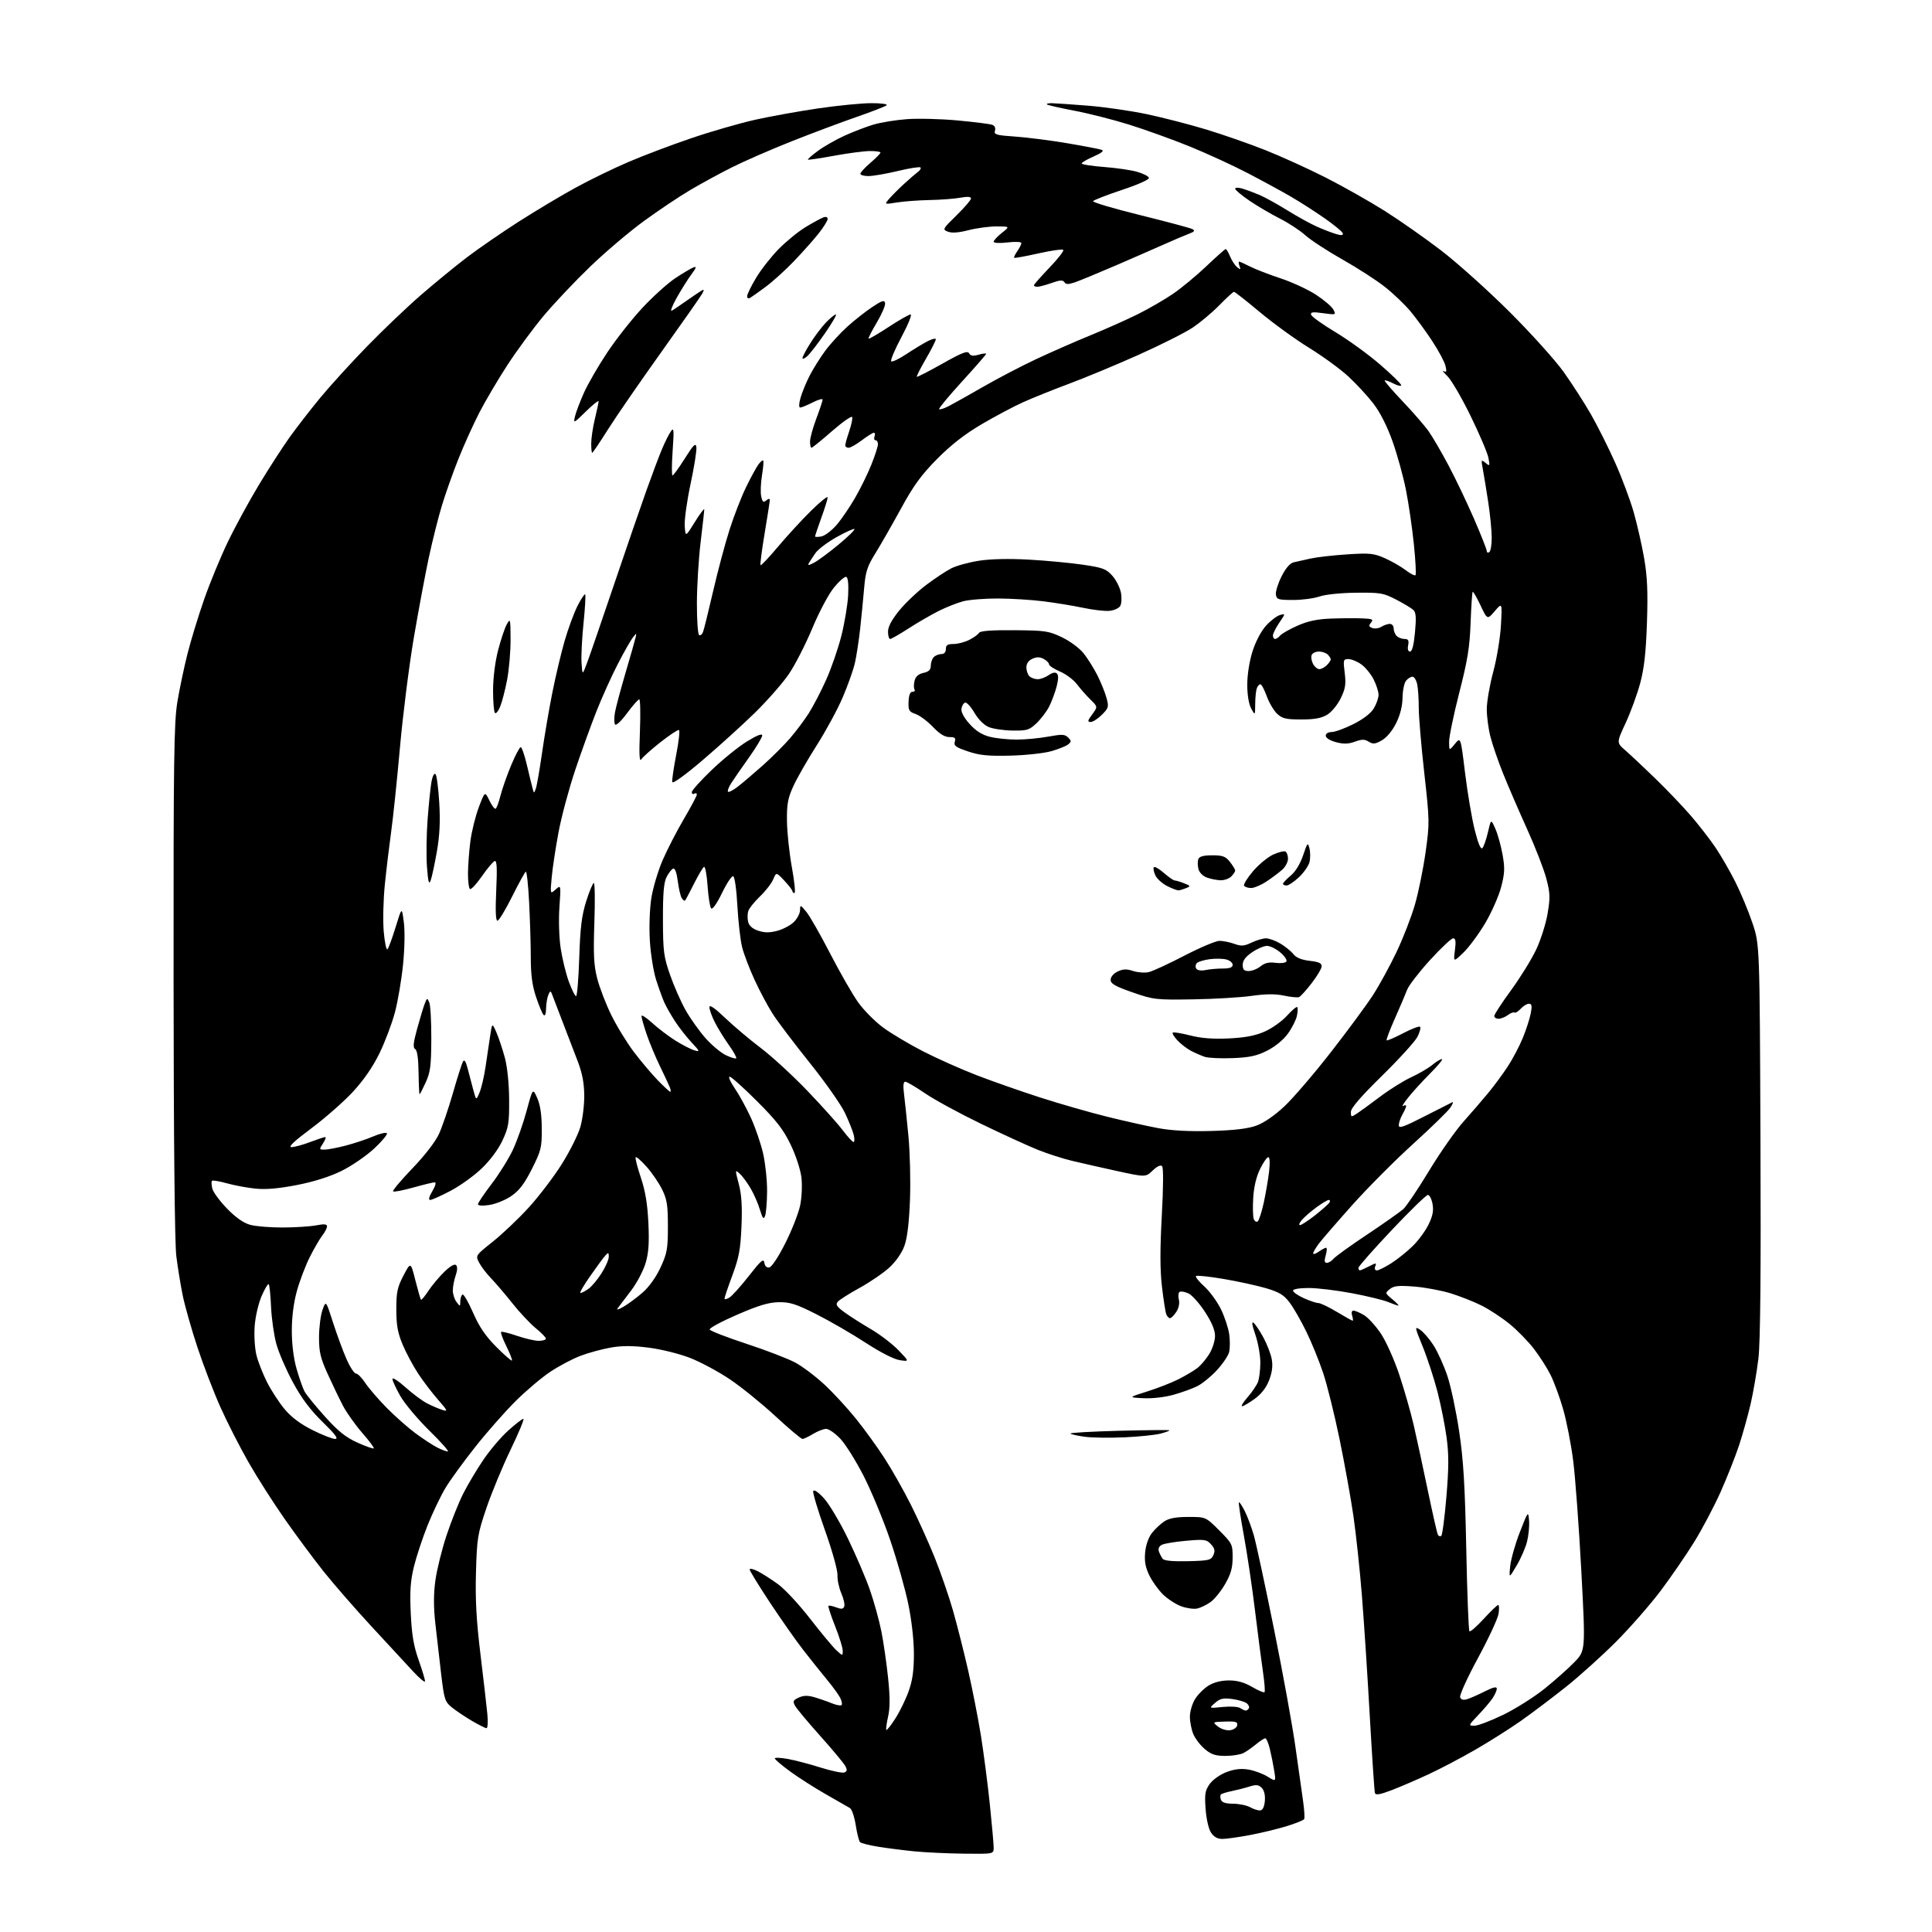 <?xml version="1.0" encoding="UTF-8" standalone="no"?>
<svg 
  version="1.1" 
  xmlns="http://www.w3.org/2000/svg" 
  xmlns:xlink="http://www.w3.org/1999/xlink" 
  xmlns:svg="http://www.w3.org/2000/svg"
  xmlns:rdf="http://www.w3.org/1999/02/22-rdf-syntax-ns#"
  xmlns:cc="http://creativecommons.org/ns#"
  xmlns:dc="http://purl.org/dc/elements/1.1/"
  viewBox="0 0 768 768"
  width="768"
  height="768"
>
<style>svg {background-color: white; }</style>"
<path stroke="none" fill="black" fill-rule="evenodd" d="M383.25,736.86C376.79,736.79 367.90,736.37 363.50,735.94C359.10,735.50 352.61,734.68 349.08,734.10C345.55,733.53 342.31,732.71 341.88,732.28C341.45,731.85 340.68,728.81 340.17,725.52C339.65,722.24 338.62,719.19 337.87,718.74C337.11,718.30 332.78,715.82 328.24,713.22C323.69,710.62 317.28,706.52 313.99,704.11C310.69,701.69 308.00,699.39 308.00,698.99C308.00,698.60 310.35,698.70 313.22,699.22C316.08,699.74 321.98,701.29 326.31,702.66C330.64,704.02 334.84,704.89 335.63,704.59C336.77,704.15 336.85,703.58 335.99,701.98C335.39,700.86 330.89,695.46 326.00,690.00C321.11,684.54 316.62,679.15 316.02,678.03C315.08,676.29 315.30,675.82 317.53,674.81C319.45,673.93 321.09,673.90 323.81,674.70C325.84,675.29 328.95,676.37 330.71,677.10C332.48,677.82 334.20,678.13 334.54,677.79C334.88,677.45 334.61,676.12 333.94,674.84C333.28,673.55 330.86,670.25 328.58,667.50C326.30,664.75 322.08,659.47 319.21,655.76C316.33,652.06 310.39,643.58 305.99,636.93C301.60,630.27 298.00,624.41 298.00,623.89C298.00,623.37 299.46,623.69 301.25,624.60C303.04,625.51 306.68,627.84 309.33,629.78C311.99,631.71 317.68,637.84 321.98,643.40C326.28,648.95 330.97,654.59 332.40,655.92C334.97,658.32 335.00,658.33 335.00,656.20C335.00,655.02 333.63,650.61 331.96,646.40C330.29,642.19 329.10,638.57 329.32,638.35C329.54,638.12 330.93,638.40 332.40,638.96C334.45,639.74 335.19,639.66 335.60,638.61C335.89,637.85 335.36,635.49 334.44,633.37C333.51,631.24 332.82,627.98 332.91,626.13C333.01,624.24 330.83,616.46 327.96,608.38C325.14,600.47 323.03,593.43 323.27,592.75C323.54,591.98 325.16,593.05 327.45,595.50C329.50,597.70 333.81,604.90 337.01,611.50C340.22,618.10 344.17,627.33 345.80,632.00C347.43,636.67 349.48,644.10 350.36,648.50C351.23,652.90 352.43,661.23 353.03,667.00C353.82,674.59 353.82,678.85 353.03,682.38C352.42,685.07 352.11,687.45 352.34,687.67C352.56,687.89 354.17,685.85 355.91,683.14C357.66,680.42 360.03,675.57 361.18,672.35C362.73,668.05 363.29,664.11 363.29,657.50C363.29,652.07 362.41,644.19 361.06,637.63C359.83,631.65 356.59,620.21 353.87,612.21C351.14,604.20 346.39,592.74 343.32,586.73C340.24,580.71 336.06,574.04 334.02,571.90C331.98,569.75 329.45,568.00 328.40,568.00C327.36,568.01 325.03,568.91 323.23,570.00C321.43,571.10 319.52,572.00 318.99,572.00C318.45,572.00 313.63,567.93 308.26,562.97C302.89,558.00 294.76,551.41 290.20,548.34C285.63,545.26 278.47,541.41 274.27,539.78C270.02,538.13 262.74,536.33 257.82,535.71C251.39,534.90 247.29,534.89 242.75,535.69C239.31,536.29 233.92,537.76 230.76,538.96C227.61,540.15 222.21,543.01 218.76,545.30C215.32,547.59 209.10,552.85 204.94,556.98C200.78,561.12 193.58,569.29 188.94,575.15C184.30,581.01 178.96,588.35 177.08,591.48C175.20,594.61 172.00,601.29 169.98,606.33C167.96,611.37 165.51,618.79 164.53,622.81C163.15,628.51 162.87,632.60 163.28,641.31C163.68,649.81 164.43,654.27 166.40,659.85C167.83,663.89 168.98,667.71 168.95,668.35C168.93,668.98 166.79,667.20 164.20,664.40C161.62,661.59 154.16,653.53 147.63,646.48C141.11,639.43 132.52,629.57 128.56,624.58C124.60,619.59 117.72,610.33 113.29,604.00C108.85,597.67 102.38,587.55 98.92,581.50C95.45,575.45 90.39,565.55 87.68,559.50C84.96,553.45 80.82,542.65 78.46,535.50C76.10,528.35 73.49,519.12 72.64,515.00C71.80,510.88 70.64,503.79 70.08,499.25C69.45,494.14 69.03,452.48 69.00,389.75C68.94,302.12 69.15,287.22 70.51,279.01C71.38,273.80 73.19,265.16 74.55,259.82C75.90,254.48 78.86,244.80 81.13,238.31C83.39,231.81 87.62,221.55 90.53,215.50C93.43,209.45 99.04,199.16 102.99,192.62C106.93,186.09 112.46,177.54 115.27,173.62C118.08,169.71 123.54,162.68 127.40,158.00C131.27,153.32 139.62,144.16 145.96,137.64C152.31,131.11 162.00,121.88 167.50,117.12C173.00,112.36 181.20,105.65 185.71,102.22C190.23,98.78 199.48,92.42 206.26,88.07C213.05,83.73 223.25,77.64 228.93,74.54C234.61,71.43 244.04,66.85 249.88,64.36C255.72,61.86 266.89,57.63 274.71,54.97C282.53,52.30 294.00,48.99 300.21,47.60C306.42,46.22 317.80,44.17 325.50,43.05C333.20,41.93 342.63,41.01 346.45,41.01C350.29,41.00 352.97,41.38 352.45,41.84C351.93,42.30 346.55,44.40 340.50,46.49C334.45,48.59 322.84,52.94 314.71,56.16C306.57,59.39 295.92,64.03 291.03,66.48C286.15,68.93 278.63,73.02 274.33,75.57C270.02,78.11 261.77,83.64 256.00,87.84C250.22,92.05 240.59,100.22 234.59,106.00C228.59,111.77 220.30,120.55 216.15,125.50C212.01,130.45 205.56,139.20 201.81,144.95C198.06,150.70 193.01,159.25 190.58,163.95C188.16,168.65 184.38,177.00 182.20,182.50C180.01,188.00 177.06,196.32 175.65,201.00C174.23,205.68 171.91,214.90 170.49,221.50C169.07,228.10 166.38,242.50 164.50,253.50C162.63,264.50 160.16,284.07 159.00,297.00C157.85,309.93 156.28,325.00 155.51,330.50C154.75,336.00 153.61,345.45 152.99,351.50C152.37,357.55 152.17,366.03 152.54,370.34C152.92,374.65 153.58,377.80 154.03,377.34C154.47,376.88 155.93,372.90 157.28,368.50C159.73,360.50 159.73,360.50 160.52,366.50C160.99,370.02 160.86,377.04 160.21,383.50C159.60,389.55 158.14,398.10 156.97,402.50C155.80,406.90 153.04,414.20 150.83,418.73C148.19,424.14 144.56,429.39 140.26,434.04C136.65,437.93 129.21,444.47 123.73,448.56C116.89,453.66 114.41,456.00 115.86,456.00C117.03,456.00 120.35,455.10 123.24,454.00C126.13,452.90 128.85,452.00 129.27,452.00C129.70,452.00 129.31,453.12 128.41,454.50C126.83,456.91 126.85,457.00 128.99,457.00C130.21,457.00 133.98,456.29 137.36,455.41C140.74,454.54 145.65,452.90 148.28,451.78C150.91,450.65 153.38,450.06 153.78,450.46C154.18,450.86 151.92,453.59 148.78,456.53C145.63,459.46 139.78,463.48 135.78,465.45C131.05,467.77 124.81,469.75 118.00,471.07C110.68,472.49 105.68,472.92 101.50,472.49C98.20,472.15 93.09,471.20 90.14,470.37C87.20,469.55 84.55,469.11 84.27,469.39C83.99,469.68 84.05,471.08 84.41,472.51C84.77,473.94 87.41,477.52 90.28,480.46C93.77,484.04 96.83,486.17 99.50,486.90C101.70,487.50 107.55,487.97 112.50,487.95C117.45,487.93 123.41,487.54 125.75,487.09C128.89,486.48 130.00,486.59 130.00,487.50C130.00,488.18 129.16,489.80 128.13,491.12C127.11,492.43 124.87,496.28 123.16,499.67C121.45,503.07 119.14,509.13 118.03,513.15C116.72,517.86 116.00,523.50 116.00,528.98C116.00,534.34 116.70,539.96 117.89,544.11C118.93,547.74 120.35,551.79 121.05,553.11C121.75,554.42 125.41,558.93 129.19,563.13C134.47,568.99 137.46,571.38 142.11,573.47C145.43,574.96 148.35,575.99 148.58,575.75C148.82,575.52 146.74,572.73 143.98,569.57C141.21,566.40 137.73,561.49 136.26,558.66C134.78,555.82 132.05,550.12 130.18,546.00C127.35,539.73 126.80,537.35 126.82,531.50C126.83,527.65 127.46,522.79 128.20,520.71C129.56,516.91 129.56,516.91 132.38,525.71C133.93,530.54 136.34,537.09 137.74,540.25C139.13,543.41 140.83,546.00 141.50,546.00C142.18,546.00 143.86,547.70 145.23,549.78C146.61,551.86 150.43,556.30 153.73,559.64C157.03,562.99 162.15,567.52 165.11,569.71C168.08,571.90 171.94,574.44 173.70,575.35C175.46,576.26 177.41,577.00 178.02,577.00C178.64,577.00 175.36,573.29 170.73,568.75C166.10,564.21 160.90,558.02 159.17,555.00C157.44,551.98 156.01,548.90 156.01,548.16C156.00,547.42 158.34,548.92 161.20,551.49C164.06,554.06 167.99,556.97 169.95,557.95C171.90,558.94 174.60,560.09 175.95,560.50C178.11,561.17 177.91,560.70 174.22,556.51C171.91,553.89 168.35,549.23 166.30,546.14C164.25,543.04 161.44,537.81 160.06,534.51C158.09,529.79 157.55,526.78 157.54,520.50C157.54,513.64 157.95,511.72 160.39,507.04C163.25,501.58 163.25,501.58 165.12,508.95C166.15,513.01 167.15,516.49 167.35,516.68C167.55,516.88 168.88,515.27 170.30,513.12C171.73,510.96 174.58,507.56 176.63,505.57C178.97,503.29 180.71,502.31 181.30,502.90C181.90,503.50 181.83,505.04 181.12,507.07C180.51,508.85 180.00,511.50 180.00,512.96C180.00,514.42 180.66,516.49 181.47,517.56C182.90,519.46 182.94,519.45 182.97,517.31C182.99,516.10 183.38,514.89 183.84,514.60C184.30,514.32 186.19,517.55 188.04,521.79C190.50,527.43 192.98,531.08 197.25,535.37C200.46,538.60 203.27,541.06 203.50,540.84C203.72,540.61 202.74,538.07 201.31,535.19C199.89,532.31 198.93,529.73 199.20,529.47C199.46,529.21 202.29,529.90 205.49,531.00C208.69,532.10 212.59,533.00 214.16,533.00C215.72,533.00 217.00,532.61 217.00,532.13C217.00,531.65 215.18,529.77 212.95,527.96C210.72,526.14 206.56,521.71 203.70,518.10C200.84,514.50 197.02,510.02 195.21,508.15C193.40,506.28 191.26,503.47 190.46,501.92C188.99,499.09 188.99,499.09 195.90,493.58C199.69,490.55 206.11,484.46 210.15,480.04C214.19,475.62 220.10,467.86 223.28,462.81C226.46,457.75 229.79,451.11 230.68,448.05C231.57,445.00 232.28,439.35 232.25,435.50C232.21,430.55 231.46,426.60 229.70,422.00C228.32,418.43 225.56,411.23 223.56,406.00C221.56,400.77 219.66,395.82 219.35,395.00C218.90,393.80 218.62,393.90 217.96,395.50C217.51,396.60 217.11,399.05 217.07,400.95C217.03,403.08 216.65,404.04 216.08,403.45C215.57,402.93 214.22,399.70 213.08,396.28C211.57,391.77 211.00,387.51 211.00,380.78C210.99,375.68 210.70,365.78 210.34,358.79C209.99,351.79 209.38,346.26 209.00,346.50C208.62,346.73 206.16,351.22 203.54,356.46C200.92,361.71 198.31,366.00 197.74,366.00C197.05,366.00 196.89,361.96 197.26,353.95C197.67,345.05 197.51,341.99 196.66,342.27C196.02,342.47 193.74,345.18 191.59,348.28C189.44,351.38 187.30,353.69 186.84,353.40C186.38,353.12 186.01,350.32 186.03,347.19C186.05,344.06 186.48,338.31 186.98,334.42C187.49,330.52 188.99,324.44 190.32,320.92C192.75,314.50 192.75,314.50 194.54,318.21C195.52,320.25 196.65,321.72 197.04,321.47C197.43,321.23 198.29,318.89 198.95,316.27C199.61,313.65 201.51,308.24 203.17,304.25C204.83,300.26 206.55,297.00 206.99,297.00C207.43,297.00 208.55,300.26 209.48,304.25C210.42,308.24 211.43,312.39 211.73,313.48C212.28,315.46 212.29,315.46 213.00,313.48C213.40,312.39 214.50,306.10 215.44,299.50C216.38,292.90 218.22,282.10 219.53,275.50C220.84,268.90 223.06,259.54 224.47,254.69C225.87,249.85 228.17,243.62 229.58,240.84C230.98,238.07 232.35,236.02 232.61,236.28C232.87,236.54 232.58,241.65 231.97,247.63C231.35,253.61 230.99,260.75 231.17,263.50C231.50,268.50 231.50,268.50 233.37,263.50C234.40,260.75 239.20,246.80 244.04,232.50C248.88,218.20 254.69,201.32 256.95,195.00C259.21,188.68 262.00,181.25 263.16,178.50C264.31,175.75 265.89,172.60 266.66,171.50C267.88,169.75 267.98,170.72 267.38,179.25C267.01,184.61 266.99,189.00 267.34,189.00C267.68,189.00 269.89,185.96 272.23,182.25C275.73,176.71 276.56,175.91 276.82,177.76C277.00,179.00 275.96,185.58 274.51,192.38C273.06,199.17 272.01,206.71 272.19,209.12C272.50,213.50 272.50,213.50 276.22,207.50C278.27,204.20 279.95,201.95 279.95,202.50C279.96,203.05 279.31,208.90 278.51,215.50C277.71,222.10 277.05,232.99 277.03,239.69C277.01,246.40 277.40,252.13 277.90,252.44C278.39,252.74 279.09,252.20 279.46,251.24C279.83,250.28 281.64,242.97 283.48,235.00C285.32,227.03 288.26,216.00 290.02,210.50C291.78,205.00 294.76,197.35 296.65,193.50C298.53,189.65 300.73,185.63 301.53,184.57C302.33,183.51 303.16,182.84 303.39,183.07C303.61,183.31 303.39,185.97 302.90,189.00C302.40,192.03 302.26,195.76 302.59,197.30C303.07,199.57 303.45,199.88 304.59,198.93C305.49,198.18 306.00,198.13 306.00,198.80C306.00,199.37 305.08,205.33 303.95,212.04C302.83,218.75 302.10,224.43 302.33,224.66C302.56,224.90 305.70,221.58 309.30,217.29C312.90,213.01 318.80,206.59 322.42,203.03C326.04,199.47 329.00,197.08 329.00,197.72C329.00,198.36 327.88,202.00 326.50,205.81C325.12,209.62 324.00,212.96 324.00,213.23C324.00,213.50 325.14,213.51 326.53,213.24C327.92,212.97 330.64,210.90 332.58,208.64C334.52,206.37 337.83,201.52 339.94,197.86C342.05,194.20 344.96,188.27 346.39,184.68C347.83,181.09 349.00,177.45 349.00,176.58C349.00,175.71 348.56,175.00 348.03,175.00C347.50,175.00 347.32,174.32 347.64,173.50C347.95,172.68 347.83,172.01 347.36,172.03C346.89,172.04 344.73,173.39 342.57,175.03C340.41,176.66 338.05,178.00 337.32,178.00C336.59,178.00 336.00,177.57 336.00,177.03C336.00,176.50 336.70,174.00 337.56,171.47C338.42,168.94 338.96,166.38 338.76,165.79C338.56,165.19 334.97,167.70 330.78,171.35C326.59,175.01 322.90,178.00 322.58,178.00C322.26,178.00 322.00,176.89 322.00,175.52C322.00,174.16 323.12,170.06 324.50,166.40C325.88,162.75 327.00,159.36 327.00,158.86C327.00,158.36 325.22,158.87 323.04,159.98C320.86,161.09 318.65,162.00 318.12,162.00C317.52,162.00 317.55,160.59 318.19,158.25C318.76,156.19 320.36,152.27 321.74,149.54C323.12,146.81 325.94,142.29 328.01,139.48C330.08,136.68 334.09,132.31 336.90,129.78C339.72,127.24 344.16,123.76 346.76,122.03C350.68,119.43 351.56,119.16 351.83,120.50C352.02,121.38 350.54,124.84 348.55,128.19C346.56,131.53 345.09,134.42 345.28,134.62C345.48,134.81 349.05,132.73 353.23,129.99C357.41,127.24 361.35,125.00 361.98,125.00C362.62,125.00 360.99,129.03 358.36,133.95C355.73,138.88 353.89,143.22 354.27,143.61C354.66,143.99 357.34,142.73 360.24,140.80C363.14,138.88 366.97,136.55 368.76,135.63C370.54,134.70 372.00,134.38 372.00,134.90C372.00,135.42 370.23,138.91 368.06,142.65C365.89,146.39 364.26,149.60 364.44,149.78C364.62,149.96 369.20,147.61 374.60,144.57C382.42,140.16 384.60,139.32 385.23,140.44C385.82,141.49 386.78,141.64 389.01,141.00C390.65,140.53 392.00,140.37 392.00,140.66C392.00,140.95 387.69,145.90 382.41,151.67C377.14,157.44 373.05,162.38 373.32,162.65C373.59,162.93 375.32,162.37 377.16,161.42C379.00,160.48 385.19,157.00 390.91,153.71C396.64,150.41 406.09,145.48 411.91,142.75C417.74,140.02 427.45,135.75 433.50,133.28C439.55,130.80 448.00,127.04 452.27,124.91C456.54,122.79 462.79,119.18 466.15,116.90C469.51,114.62 475.51,109.66 479.49,105.88C483.47,102.09 486.96,99.00 487.24,99.00C487.53,99.00 488.31,100.34 488.99,101.97C489.66,103.60 490.93,105.51 491.79,106.22C493.14,107.31 493.28,107.24 492.72,105.75C492.36,104.79 492.29,104.00 492.57,104.00C492.85,104.00 494.78,104.87 496.86,105.93C498.94,106.99 504.37,109.09 508.92,110.60C513.48,112.10 519.83,115.03 523.03,117.10C526.23,119.17 529.38,121.84 530.02,123.04C531.17,125.18 531.10,125.20 525.97,124.50C521.80,123.92 520.85,124.05 521.20,125.14C521.44,125.89 525.81,129.01 530.91,132.07C536.01,135.13 543.97,140.91 548.59,144.90C553.22,148.90 557.00,152.59 557.00,153.11C557.00,153.63 555.61,153.33 553.91,152.45C552.21,151.57 550.64,151.03 550.43,151.24C550.21,151.45 553.44,155.20 557.59,159.56C561.75,163.93 566.41,169.31 567.96,171.52C569.52,173.74 573.05,179.81 575.82,185.02C578.59,190.24 583.14,199.76 585.93,206.19C588.72,212.62 591.00,218.39 591.00,219.00C591.00,219.62 591.45,219.84 592.00,219.50C592.55,219.16 592.99,216.55 592.98,213.69C592.97,210.84 592.34,204.45 591.58,199.50C590.82,194.55 589.86,188.70 589.45,186.50C588.73,182.71 588.78,182.58 590.51,184.00C592.23,185.41 592.30,185.30 591.67,182.00C591.31,180.07 588.13,172.60 584.60,165.38C581.08,158.17 576.92,151.02 575.35,149.51C573.78,147.99 573.13,147.10 573.90,147.52C575.01,148.14 575.15,147.71 574.59,145.40C574.20,143.80 571.82,139.35 569.28,135.50C566.75,131.65 562.83,126.31 560.59,123.64C558.34,120.96 553.80,116.64 550.50,114.03C547.20,111.42 539.60,106.52 533.62,103.14C527.63,99.76 521.01,95.43 518.90,93.53C516.79,91.62 512.23,88.63 508.78,86.89C505.33,85.15 499.91,81.97 496.75,79.83C493.59,77.68 491.00,75.52 491.00,75.03C491.00,74.53 492.21,74.49 493.75,74.94C495.26,75.38 498.30,76.50 500.50,77.42C502.70,78.35 507.73,81.12 511.67,83.57C515.61,86.03 520.96,88.98 523.57,90.13C526.17,91.28 529.61,92.60 531.21,93.06C533.33,93.67 534.03,93.57 533.75,92.70C533.54,92.04 530.25,89.33 526.43,86.68C522.62,84.02 516.58,80.15 513.00,78.08C509.43,76.01 501.74,71.82 495.92,68.79C490.10,65.75 479.75,61.00 472.92,58.22C466.09,55.45 455.32,51.57 449.00,49.59C442.68,47.61 432.82,45.10 427.10,44.01C421.38,42.93 416.47,41.80 416.19,41.52C415.90,41.23 416.75,41.01 418.08,41.02C419.41,41.04 425.90,41.48 432.50,42.01C439.10,42.54 449.68,44.07 456.00,45.41C462.32,46.75 472.90,49.48 479.50,51.48C486.10,53.48 496.68,57.17 503.00,59.68C509.32,62.18 520.12,67.10 527.00,70.59C533.88,74.09 544.36,80.01 550.30,83.75C556.24,87.49 566.36,94.58 572.80,99.51C579.23,104.44 591.51,115.45 600.08,123.99C608.64,132.52 618.36,143.32 621.68,148.00C625.00,152.68 629.83,160.19 632.42,164.71C635.01,169.22 639.32,177.81 642.00,183.81C644.68,189.80 648.02,198.71 649.42,203.60C650.81,208.50 652.69,216.78 653.59,222.00C654.84,229.26 655.09,235.27 654.69,247.50C654.29,259.31 653.60,265.59 652.02,271.50C650.85,275.90 648.24,283.04 646.23,287.37C642.58,295.23 642.58,295.23 646.04,298.23C647.94,299.88 653.28,304.89 657.90,309.36C662.52,313.84 668.89,320.50 672.06,324.17C675.22,327.83 679.63,333.51 681.85,336.78C684.07,340.05 687.67,346.27 689.84,350.61C692.02,354.95 695.08,362.32 696.65,367.00C699.50,375.50 699.50,375.50 699.81,453.00C700.03,506.11 699.77,533.49 699.00,540.00C698.38,545.23 696.99,553.33 695.92,558.00C694.84,562.67 692.77,570.10 691.32,574.50C689.86,578.90 686.57,587.23 684.00,593.00C681.42,598.78 676.69,607.76 673.47,612.96C670.25,618.16 664.22,626.93 660.07,632.45C655.91,637.96 647.98,647.02 642.44,652.58C636.90,658.14 627.90,666.25 622.44,670.60C616.97,674.95 608.90,681.04 604.50,684.13C600.10,687.22 592.00,692.34 586.50,695.51C581.00,698.69 572.67,703.07 568.00,705.25C563.33,707.43 556.67,710.29 553.22,711.61C548.56,713.39 546.84,713.68 546.55,712.75C546.34,712.06 545.43,698.45 544.53,682.50C543.64,666.55 542.23,644.95 541.40,634.50C540.57,624.05 539.03,609.65 537.99,602.50C536.94,595.35 534.46,581.62 532.48,572.00C530.50,562.38 527.57,550.56 525.96,545.74C524.35,540.93 521.31,533.47 519.20,529.17C517.09,524.87 514.11,519.69 512.56,517.67C510.30,514.70 508.45,513.60 503.12,512.04C499.48,510.98 491.89,509.33 486.26,508.38C480.62,507.43 475.74,506.92 475.42,507.25C475.09,507.58 476.58,509.43 478.72,511.37C480.87,513.31 483.84,517.38 485.33,520.41C486.81,523.45 488.30,527.94 488.64,530.40C488.98,532.85 488.96,536.04 488.59,537.49C488.23,538.93 486.06,542.15 483.76,544.64C481.47,547.13 477.99,549.98 476.04,550.97C474.10,551.96 469.80,553.52 466.50,554.44C462.99,555.42 458.01,555.99 454.50,555.81C448.50,555.50 448.50,555.50 455.97,553.15C460.09,551.86 465.71,549.66 468.47,548.27C471.24,546.87 474.62,544.86 476.00,543.79C477.38,542.72 479.51,540.19 480.74,538.17C481.98,536.15 482.99,532.96 482.99,531.07C483.00,528.75 481.70,525.64 478.98,521.47C476.77,518.08 473.81,514.78 472.41,514.14C471.00,513.50 469.43,513.23 468.92,513.55C468.41,513.86 468.27,515.22 468.61,516.57C468.98,518.07 468.59,519.98 467.59,521.51C466.69,522.88 465.56,524.00 465.08,524.00C464.61,524.00 463.94,523.29 463.61,522.42C463.27,521.55 462.50,516.64 461.90,511.52C461.12,504.88 461.10,496.78 461.83,483.35C462.46,471.79 462.51,464.13 461.94,463.56C461.36,462.97 459.95,463.63 458.21,465.30C455.41,467.98 455.41,467.98 443.95,465.48C437.65,464.10 429.57,462.27 426.00,461.41C422.43,460.56 416.35,458.59 412.50,457.05C408.65,455.50 398.52,450.86 389.98,446.73C381.44,442.60 371.43,437.15 367.72,434.61C364.01,432.08 360.48,430.00 359.86,430.00C359.11,430.00 358.94,431.55 359.35,434.75C359.68,437.36 360.47,444.87 361.10,451.44C361.73,458.01 362.01,469.48 361.73,476.94C361.39,485.98 360.66,492.06 359.54,495.19C358.51,498.05 356.17,501.43 353.55,503.85C351.18,506.03 345.86,509.67 341.71,511.95C337.57,514.22 333.65,516.71 333.01,517.48C332.08,518.60 332.63,519.44 335.76,521.71C337.91,523.27 342.62,526.27 346.24,528.38C349.85,530.50 354.76,534.26 357.15,536.74C361.50,541.26 361.50,541.26 357.65,540.68C355.33,540.32 349.98,537.59 344.13,533.78C338.80,530.30 330.05,525.23 324.68,522.51C316.47,518.36 314.06,517.58 309.62,517.64C305.60,517.70 301.60,518.90 293.03,522.61C286.82,525.30 281.91,527.95 282.12,528.50C282.32,529.05 288.89,531.60 296.71,534.17C304.54,536.74 313.29,540.11 316.18,541.67C319.06,543.23 324.27,547.16 327.75,550.41C331.24,553.66 336.85,559.73 340.21,563.91C343.58,568.08 348.71,575.17 351.61,579.65C354.51,584.13 359.22,592.45 362.08,598.15C364.94,603.84 369.20,613.29 371.56,619.15C373.91,625.01 377.18,634.46 378.81,640.15C380.43,645.84 383.16,656.58 384.85,664.00C386.54,671.42 388.84,683.12 389.94,690.00C391.04,696.88 392.63,709.12 393.47,717.22C394.31,725.32 395.00,733.08 395.00,734.47C395.00,737.00 395.00,737.00 383.25,736.86zM485.91,731.00C483.95,731.00 482.52,730.20 481.39,728.47C480.43,727.01 479.52,723.01 479.24,719.05C478.81,713.14 479.05,711.75 480.88,709.16C482.09,707.47 484.98,705.41 487.50,704.45C490.62,703.25 493.24,702.94 496.19,703.41C498.51,703.79 501.94,705.04 503.82,706.20C507.23,708.30 507.23,708.30 506.52,703.90C506.14,701.48 505.36,697.59 504.79,695.25C504.23,692.91 503.40,691.00 502.96,691.00C502.52,691.00 500.88,692.06 499.33,693.35C497.77,694.64 495.52,696.22 494.32,696.85C493.11,697.48 489.89,698.00 487.14,698.00C483.18,698.00 481.49,697.44 478.94,695.30C477.17,693.81 475.11,691.12 474.36,689.33C473.61,687.53 473.00,684.42 473.00,682.40C473.00,680.38 473.92,677.24 475.05,675.42C476.18,673.59 478.59,671.18 480.42,670.05C482.56,668.73 485.44,668.00 488.53,668.00C491.88,668.00 494.65,668.78 497.74,670.59C500.17,672.01 502.39,672.95 502.66,672.67C502.94,672.39 502.68,668.86 502.08,664.83C501.48,660.80 500.06,649.85 498.92,640.50C497.79,631.15 495.79,617.67 494.48,610.54C493.17,603.41 492.27,597.40 492.48,597.19C492.69,596.98 493.73,598.54 494.80,600.65C495.87,602.77 497.50,607.11 498.41,610.29C499.33,613.48 502.97,630.41 506.50,647.91C510.03,665.42 513.85,686.43 514.98,694.62C516.12,702.80 517.47,712.39 517.99,715.91C518.50,719.44 518.69,722.69 518.42,723.13C518.14,723.58 515.03,724.84 511.51,725.92C507.98,727.01 501.43,728.60 496.94,729.45C492.45,730.30 487.49,731.00 485.91,731.00zM501.00,719.66C501.96,719.55 502.61,718.18 502.80,715.87C502.99,713.59 502.53,711.67 501.55,710.69C500.31,709.45 499.34,709.35 496.75,710.16C494.96,710.73 491.79,711.54 489.71,711.97C487.63,712.39 485.66,713.01 485.34,713.33C485.02,713.65 485.02,714.61 485.35,715.46C485.75,716.51 487.29,717.00 490.22,717.01C492.57,717.02 495.62,717.66 497.00,718.43C498.38,719.20 500.18,719.75 501.00,719.66zM488.91,687.80C490.35,687.63 491.62,686.77 491.80,685.85C492.06,684.47 491.26,684.22 487.01,684.35C481.93,684.50 481.92,684.51 484.12,686.30C485.35,687.29 487.50,687.96 488.91,687.80zM193.39,686.98C192.90,686.97 190.25,685.63 187.50,684.01C184.75,682.38 181.18,679.99 179.58,678.68C176.86,676.48 176.56,675.53 175.36,665.41C174.65,659.41 173.60,650.34 173.04,645.26C172.33,638.87 172.34,633.63 173.07,628.26C173.66,623.99 175.65,615.92 177.51,610.33C179.37,604.73 182.33,597.31 184.09,593.83C185.84,590.35 189.43,584.31 192.06,580.42C194.69,576.52 199.17,571.23 202.03,568.67C204.88,566.10 207.59,564.00 208.05,564.00C208.51,564.00 206.23,569.51 202.98,576.25C199.74,582.99 195.40,593.45 193.35,599.50C189.86,609.78 189.59,611.45 189.21,625.00C188.90,635.83 189.35,644.05 190.98,657.50C192.18,667.40 193.41,678.09 193.72,681.25C194.03,684.41 193.88,686.99 193.39,686.98zM586.11,686.00C587.51,686.00 592.66,684.04 597.57,681.65C602.48,679.26 609.88,674.59 614.00,671.27C618.12,667.96 623.48,663.20 625.89,660.69C630.28,656.14 630.28,656.14 628.59,624.32C627.65,606.82 626.20,587.11 625.35,580.52C624.50,573.94 622.70,564.72 621.34,560.05C619.99,555.37 617.74,549.29 616.36,546.52C614.98,543.76 611.98,539.08 609.71,536.13C607.43,533.18 603.11,528.75 600.09,526.30C597.08,523.84 592.11,520.57 589.06,519.03C586.00,517.49 580.44,515.29 576.71,514.13C572.97,512.98 566.45,511.76 562.21,511.43C555.99,510.94 554.11,511.13 552.50,512.41C550.53,513.99 550.54,514.04 553.50,516.50C555.15,517.87 556.22,518.99 555.87,519.00C555.53,519.00 553.72,518.36 551.86,517.59C550.00,516.81 543.53,515.23 537.49,514.09C531.44,512.94 523.69,512.00 520.25,512.00C516.55,512.00 514.00,512.43 514.00,513.05C514.00,513.63 515.91,514.97 518.25,516.03C520.59,517.09 523.20,517.97 524.06,517.98C524.92,517.99 528.23,519.58 531.43,521.50C534.63,523.42 537.44,525.00 537.69,525.00C537.93,525.00 537.85,524.10 537.50,523.00C537.11,521.78 537.32,521.00 538.03,521.00C538.67,521.00 540.53,521.79 542.17,522.75C543.81,523.71 546.84,527.03 548.91,530.11C551.02,533.27 554.25,540.50 556.28,546.61C558.27,552.60 560.83,561.55 561.97,566.50C563.12,571.45 565.63,583.11 567.56,592.41C569.50,601.71 571.31,609.70 571.61,610.17C571.90,610.65 572.49,610.82 572.91,610.55C573.34,610.29 574.26,603.36 574.95,595.15C575.93,583.61 575.96,578.26 575.06,571.55C574.43,566.77 572.78,558.50 571.40,553.18C570.02,547.86 567.39,539.81 565.55,535.30C562.31,527.34 562.28,527.14 564.55,528.63C565.84,529.47 568.24,532.26 569.88,534.83C571.52,537.40 573.99,542.88 575.37,547.00C576.75,551.13 578.85,561.03 580.04,569.00C581.74,580.37 582.35,590.44 582.86,615.67C583.21,633.36 583.78,648.12 584.12,648.45C584.46,648.79 587.01,646.58 589.79,643.53C592.58,640.49 595.17,638.00 595.56,638.00C595.94,638.00 596.00,639.59 595.69,641.54C595.37,643.48 591.68,651.41 587.49,659.15C583.30,666.88 580.12,673.87 580.43,674.68C580.81,675.68 581.70,675.92 583.25,675.44C584.49,675.06 587.64,673.67 590.25,672.35C593.57,670.68 595.00,670.35 595.00,671.26C595.00,671.97 594.26,673.67 593.35,675.03C592.45,676.39 589.88,679.41 587.64,681.75C583.68,685.89 583.65,686.00 586.11,686.00zM495.19,679.98C495.57,679.99 496.13,679.60 496.43,679.11C496.73,678.63 496.38,677.73 495.64,677.11C494.90,676.50 492.31,675.73 489.89,675.40C486.26,674.90 485.03,675.18 482.99,676.95C480.50,679.11 480.50,679.11 486.00,678.55C489.02,678.24 492.18,678.43 493.00,678.98C493.82,679.52 494.81,679.98 495.19,679.98zM475.94,639.41C474.60,639.71 471.76,639.32 469.62,638.55C467.49,637.78 464.23,635.67 462.36,633.87C460.50,632.06 458.03,628.63 456.87,626.23C455.30,622.99 454.88,620.62 455.22,617.04C455.50,614.13 456.57,611.09 457.92,609.38C459.14,607.82 461.35,605.75 462.82,604.78C464.73,603.52 467.49,603.01 472.40,603.01C479.30,603.00 479.30,603.00 484.65,608.35C489.80,613.50 490.00,613.90 489.99,619.10C489.98,623.24 489.29,625.70 487.02,629.66C485.39,632.50 482.78,635.73 481.22,636.84C479.66,637.96 477.28,639.11 475.94,639.41zM602.87,622.36C599.83,627.50 599.83,627.50 600.34,622.50C600.63,619.75 602.35,613.67 604.18,609.00C607.46,600.61 607.50,600.55 607.82,604.44C608.00,606.60 607.64,610.36 607.03,612.80C606.42,615.23 604.55,619.53 602.87,622.36zM472.22,620.60C480.54,620.40 481.44,620.19 482.33,618.19C483.09,616.49 482.88,615.52 481.40,613.89C479.66,611.96 478.84,611.84 471.52,612.48C467.13,612.86 462.76,613.59 461.81,614.10C460.72,614.69 460.30,615.67 460.69,616.77C461.03,617.72 461.71,619.02 462.20,619.66C462.79,620.42 466.24,620.74 472.22,620.60zM133.21,572.00C134.65,572.00 133.34,570.23 128.24,565.25C123.35,560.48 119.89,555.87 116.47,549.55C113.80,544.63 110.83,537.77 109.87,534.30C108.91,530.84 107.96,524.19 107.75,519.52C107.55,514.86 107.13,510.80 106.82,510.49C106.52,510.19 105.25,512.32 103.99,515.22C102.72,518.18 101.50,523.45 101.23,527.20C100.96,530.89 101.28,536.06 101.94,538.70C102.60,541.34 104.51,546.19 106.18,549.49C107.84,552.78 110.99,557.60 113.17,560.20C115.82,563.37 119.45,566.09 124.19,568.46C128.09,570.41 132.14,572.00 133.21,572.00zM447.00,571.36C441.23,571.62 434.17,571.53 431.31,571.15C428.46,570.77 425.86,570.19 425.53,569.87C425.21,569.54 433.85,569.05 444.72,568.76C455.60,568.48 464.66,568.39 464.85,568.56C465.04,568.73 463.47,569.32 461.35,569.88C459.23,570.43 452.77,571.10 447.00,571.36zM493.75,559.00C493.22,559.00 494.22,557.38 495.96,555.39C497.71,553.40 499.55,550.67 500.07,549.32C500.58,547.97 501.00,544.49 501.00,541.59C501.00,538.69 500.11,533.72 499.02,530.55C497.68,526.65 497.46,525.14 498.35,525.87C499.07,526.47 500.83,529.11 502.25,531.73C503.67,534.35 505.15,538.21 505.54,540.29C506.02,542.93 505.71,545.47 504.51,548.62C503.35,551.64 501.43,554.12 498.74,556.07C496.52,557.68 494.27,559.00 493.75,559.00zM247.86,519.44C249.71,518.37 253.12,515.84 255.45,513.81C258.05,511.54 260.79,507.69 262.59,503.81C265.19,498.17 265.50,496.43 265.50,487.50C265.50,479.07 265.14,476.76 263.19,472.81C261.92,470.23 259.15,466.18 257.04,463.81C254.93,461.44 252.97,459.73 252.69,460.00C252.41,460.27 253.32,463.88 254.71,468.00C256.52,473.40 257.37,478.47 257.74,486.08C258.12,494.05 257.85,497.99 256.64,502.08C255.76,505.06 253.18,509.98 250.89,513.00C248.61,516.02 246.23,519.15 245.62,519.94C244.90,520.86 245.69,520.69 247.86,519.44zM289.97,515.79C291.05,515.11 294.54,511.23 297.72,507.16C302.51,501.03 303.56,500.14 303.83,501.94C304.04,503.34 304.75,504.01 305.83,503.81C306.80,503.63 309.47,499.57 312.20,494.14C314.79,489.00 317.43,482.27 318.07,479.19C318.72,476.05 318.94,471.17 318.58,468.08C318.21,464.95 316.37,459.31 314.31,455.03C311.42,449.03 308.71,445.52 300.94,437.75C295.58,432.39 290.68,428.00 290.05,428.00C289.42,428.00 290.32,430.06 292.05,432.58C293.78,435.09 296.68,440.38 298.49,444.33C300.29,448.27 302.50,454.74 303.39,458.70C304.27,462.66 304.97,469.41 304.93,473.70C304.89,477.99 304.53,482.34 304.12,483.37C303.54,484.86 303.13,484.36 302.08,480.87C301.37,478.47 299.70,474.65 298.38,472.40C297.06,470.14 295.12,467.51 294.06,466.56C292.17,464.85 292.17,464.92 293.68,470.66C294.79,474.89 295.09,479.53 294.75,487.50C294.36,496.65 293.75,499.92 291.14,506.94C289.41,511.58 288.00,515.75 288.00,516.20C288.00,516.65 288.89,516.46 289.97,515.79zM230.73,514.00C231.18,514.00 232.60,513.27 233.88,512.37C235.16,511.47 237.51,508.69 239.10,506.17C240.70,503.66 242.00,500.70 242.00,499.59C242.00,497.84 241.82,497.77 240.67,499.04C239.93,499.84 237.21,503.54 234.62,507.25C232.02,510.96 230.27,514.00 230.73,514.00zM540.55,505.00C540.85,505.00 542.49,504.28 544.20,503.40C547.03,501.93 547.24,501.93 546.68,503.40C546.31,504.35 546.58,505.00 547.34,505.00C548.04,505.00 550.61,503.72 553.05,502.16C555.50,500.59 559.34,497.52 561.58,495.32C563.83,493.13 566.66,489.26 567.89,486.73C569.55,483.30 569.94,481.22 569.45,478.57C569.08,476.60 568.25,475.00 567.61,475.00C566.96,475.00 560.49,481.30 553.22,488.99C545.95,496.69 540.00,503.44 540.00,503.99C540.00,504.55 540.25,505.00 540.55,505.00zM527.45,502.00C528.17,502.00 529.37,501.26 530.12,500.36C530.87,499.46 536.88,495.12 543.49,490.73C550.09,486.33 556.55,481.78 557.84,480.62C559.12,479.45 563.70,472.65 568.02,465.50C572.34,458.35 578.49,449.56 581.68,445.96C584.88,442.37 589.35,437.19 591.60,434.46C593.86,431.73 597.33,427.02 599.32,424.00C601.31,420.98 604.04,415.80 605.38,412.49C606.72,409.19 608.13,404.80 608.52,402.74C609.07,399.81 608.91,399.00 607.77,399.00C606.97,399.00 605.51,399.89 604.52,400.98C603.54,402.06 602.41,402.75 602.01,402.51C601.62,402.26 600.44,402.71 599.40,403.50C598.35,404.29 596.71,404.95 595.75,404.97C594.79,404.99 594.00,404.49 594.00,403.87C594.00,403.25 597.00,398.64 600.67,393.63C604.33,388.61 608.82,381.36 610.64,377.50C612.46,373.65 614.51,367.21 615.19,363.18C616.27,356.79 616.21,355.03 614.69,349.25C613.74,345.60 610.30,336.75 607.04,329.56C603.79,322.38 599.52,312.49 597.55,307.59C595.58,302.69 593.30,296.10 592.49,292.94C591.67,289.79 591.01,284.80 591.02,281.86C591.03,278.91 592.19,272.23 593.60,267.00C595.01,261.76 596.38,253.47 596.65,248.50C597.14,239.50 597.14,239.50 594.19,242.94C591.24,246.38 591.24,246.38 588.52,240.63C587.02,237.46 585.62,235.05 585.41,235.26C585.20,235.47 584.83,241.01 584.59,247.57C584.23,257.30 583.40,262.44 580.07,275.41C577.83,284.16 576.02,292.93 576.04,294.91C576.07,298.50 576.07,298.50 578.35,295.71C580.64,292.92 580.64,292.92 582.38,307.21C583.34,315.07 585.06,325.24 586.20,329.81C587.57,335.29 588.61,337.79 589.26,337.14C589.81,336.59 590.80,333.75 591.48,330.82C592.70,325.50 592.70,325.50 594.45,329.50C595.41,331.70 596.69,336.34 597.31,339.82C598.25,345.12 598.15,347.19 596.71,352.69C595.76,356.29 592.89,362.77 590.33,367.08C587.76,371.39 583.88,376.63 581.70,378.71C577.74,382.50 577.74,382.50 578.35,377.75C578.81,374.18 578.64,373.00 577.64,373.00C576.92,373.00 572.77,376.91 568.42,381.68C564.07,386.46 560.00,391.75 559.36,393.43C558.73,395.12 556.54,400.24 554.51,404.82C552.47,409.39 550.99,413.32 551.21,413.54C551.43,413.77 554.37,412.50 557.74,410.74C561.10,408.97 564.15,407.82 564.50,408.17C564.86,408.52 564.38,410.32 563.45,412.16C562.51,414.00 556.18,420.96 549.37,427.64C540.89,435.97 537.00,440.48 537.00,442.01C537.00,444.12 537.12,444.15 539.38,442.67C540.69,441.81 544.85,438.78 548.63,435.93C552.41,433.07 557.98,429.60 561.00,428.21C564.02,426.82 567.77,424.63 569.33,423.34C570.88,422.05 572.62,421.00 573.19,421.00C573.75,421.00 571.69,423.53 568.60,426.62C565.51,429.71 561.52,434.08 559.74,436.33C557.96,438.58 557.06,440.08 557.75,439.65C558.44,439.23 558.98,439.25 558.96,439.69C558.95,440.14 558.29,441.62 557.50,443.00C556.71,444.38 556.05,446.29 556.04,447.26C556.01,448.70 557.83,448.08 566.25,443.77C571.89,440.88 576.88,438.35 577.35,438.14C577.82,437.94 577.46,438.90 576.55,440.28C575.65,441.66 569.02,448.12 561.83,454.64C554.63,461.16 543.74,472.10 537.62,478.94C531.51,485.78 525.49,492.73 524.25,494.38C523.01,496.04 522.00,497.78 522.00,498.25C522.00,498.73 523.00,498.41 524.22,497.56C525.44,496.70 526.76,496.00 527.15,496.00C527.54,496.00 527.47,497.35 527.00,499.00C526.36,501.24 526.47,502.00 527.45,502.00zM516.76,487.00C517.34,487.00 520.07,485.22 522.82,483.05C525.57,480.87 528.12,478.62 528.47,478.05C528.83,477.47 528.71,477.00 528.21,477.00C527.71,477.00 525.55,478.28 523.40,479.85C521.26,481.42 518.64,483.67 517.60,484.85C516.55,486.03 516.17,487.00 516.76,487.00zM499.92,485.55C500.43,485.24 501.51,481.95 502.33,478.24C503.14,474.53 504.11,468.91 504.48,465.75C504.89,462.20 504.77,460.00 504.16,460.00C503.62,460.00 502.14,462.14 500.87,464.75C499.38,467.81 498.42,471.90 498.17,476.24C497.95,479.94 498.05,483.68 498.38,484.55C498.71,485.42 499.40,485.87 499.92,485.55zM194.56,478.99C191.78,479.41 190.00,479.30 190.00,478.70C190.00,478.16 192.45,474.52 195.44,470.61C198.43,466.70 202.24,460.57 203.91,457.00C205.57,453.43 208.03,446.45 209.36,441.50C211.79,432.50 211.79,432.50 213.56,436.50C214.76,439.22 215.34,443.10 215.36,448.65C215.40,456.19 215.10,457.39 211.45,464.65C208.50,470.51 206.44,473.24 203.31,475.40C201.00,477.00 197.06,478.61 194.56,478.99zM171.00,477.00C170.23,477.00 170.54,475.75 171.87,473.50C173.11,471.39 173.48,470.00 172.78,470.00C172.15,470.00 168.30,470.93 164.22,472.08C160.15,473.22 156.57,473.90 156.26,473.59C155.95,473.28 159.40,469.17 163.93,464.45C168.96,459.22 173.09,453.85 174.53,450.68C175.83,447.83 178.31,440.55 180.05,434.50C181.78,428.45 183.57,422.84 184.01,422.04C184.58,421.01 185.13,421.80 185.91,424.79C186.51,427.11 187.51,430.91 188.14,433.25C189.28,437.50 189.28,437.50 190.62,434.30C191.36,432.54 192.42,428.04 192.98,424.30C193.53,420.56 194.36,415.02 194.81,412.00C195.63,406.50 195.63,406.50 197.33,410.40C198.26,412.54 199.76,417.04 200.67,420.40C201.66,424.09 202.34,430.64 202.39,437.00C202.45,446.40 202.18,448.11 199.76,453.31C198.12,456.84 194.88,461.21 191.52,464.44C188.47,467.37 182.88,471.39 179.09,473.38C175.31,475.37 171.67,477.00 171.00,477.00zM339.27,453.97C339.69,453.99 339.75,452.76 339.40,451.25C339.04,449.74 337.48,445.80 335.93,442.50C334.38,439.20 328.07,430.20 321.89,422.50C315.72,414.80 309.10,406.05 307.18,403.05C305.26,400.05 302.01,393.98 299.97,389.55C297.93,385.12 295.69,379.25 295.00,376.50C294.31,373.75 293.47,366.36 293.12,360.08C292.77,353.55 292.05,348.51 291.45,348.31C290.87,348.12 288.87,351.13 287.01,354.99C285.02,359.10 283.24,361.64 282.72,361.12C282.23,360.63 281.58,356.59 281.27,352.14C280.97,347.69 280.32,344.30 279.84,344.60C279.35,344.90 277.56,347.93 275.86,351.32C274.16,354.72 272.57,357.71 272.33,357.97C272.09,358.23 271.48,357.78 270.99,356.98C270.49,356.18 269.79,353.13 269.42,350.22C269.01,346.96 268.32,345.06 267.63,345.28C267.01,345.48 265.82,346.96 265.00,348.57C263.87,350.77 263.51,354.97 263.53,365.50C263.56,378.18 263.83,380.26 266.35,387.50C267.88,391.90 270.65,398.20 272.51,401.50C274.36,404.80 277.92,409.80 280.40,412.62C282.89,415.43 286.55,418.51 288.54,419.45C290.53,420.40 292.38,420.95 292.65,420.68C292.92,420.42 291.59,418.01 289.69,415.35C287.79,412.68 285.29,408.61 284.12,406.29C282.95,403.97 282.00,401.32 282.00,400.38C282.00,399.24 284.04,400.63 288.25,404.64C291.69,407.92 298.10,413.33 302.51,416.66C306.91,419.99 315.23,427.65 321.01,433.68C326.78,439.70 333.07,446.73 335.00,449.29C336.93,451.85 338.85,453.95 339.27,453.97zM481.50,449.58C490.52,449.33 495.99,448.68 499.35,447.48C502.38,446.39 506.57,443.53 510.53,439.82C514.01,436.57 522.36,426.84 529.09,418.20C535.81,409.57 543.34,399.35 545.82,395.50C548.31,391.65 552.49,384.00 555.11,378.50C557.74,373.00 561.04,364.50 562.45,359.60C563.87,354.71 565.77,345.34 566.69,338.78C568.32,327.19 568.30,326.30 566.16,307.18C564.95,296.36 563.97,284.74 563.98,281.38C563.99,278.01 563.72,273.84 563.38,272.13C563.03,270.41 562.19,269.00 561.50,269.00C560.81,269.00 559.65,269.71 558.93,270.59C558.20,271.46 557.58,274.50 557.53,277.34C557.48,280.69 556.59,284.24 554.98,287.48C553.49,290.48 551.23,293.19 549.32,294.28C546.66,295.80 545.81,295.90 544.11,294.84C542.47,293.81 541.40,293.81 538.58,294.83C535.93,295.79 534.10,295.83 531.04,295.01C528.66,294.37 527.00,293.32 527.00,292.46C527.00,291.60 527.95,291.00 529.34,291.00C530.63,291.00 534.49,289.59 537.93,287.88C541.84,285.92 544.89,283.59 546.09,281.63C547.13,279.91 547.99,277.47 548.00,276.21C548.00,274.95 547.11,272.18 546.02,270.04C544.94,267.91 542.73,265.23 541.12,264.08C539.51,262.94 537.22,262.00 536.02,262.00C533.98,262.00 533.90,262.32 534.54,267.46C535.10,271.98 534.84,273.71 532.97,277.55C531.73,280.13 529.34,283.04 527.61,284.09C525.32,285.49 522.61,285.99 517.31,286.00C511.23,286.00 509.74,285.65 507.69,283.75C506.36,282.51 504.50,279.36 503.55,276.75C502.61,274.14 501.47,272.00 501.02,272.00C500.58,272.00 499.94,272.71 499.61,273.58C499.27,274.45 498.98,277.26 498.96,279.83C498.92,284.50 498.92,284.50 497.36,281.63C496.40,279.85 495.81,276.23 495.81,272.13C495.81,268.20 496.66,262.82 497.89,258.94C499.12,255.06 501.30,250.89 503.23,248.76C505.03,246.77 507.52,244.85 508.77,244.50C511.04,243.85 511.04,243.85 508.52,247.57C507.13,249.61 506.00,251.89 506.00,252.64C506.00,253.39 506.39,254.00 506.88,254.00C507.36,254.00 508.27,253.38 508.89,252.63C509.52,251.88 512.61,250.12 515.76,248.72C519.88,246.90 523.61,246.10 529.00,245.90C533.12,245.74 538.69,245.70 541.37,245.81C545.56,245.97 546.07,246.21 545.01,247.49C544.00,248.70 544.10,249.10 545.52,249.65C546.48,250.01 548.10,249.79 549.12,249.16C550.14,248.52 551.65,248.00 552.49,248.00C553.32,248.00 554.00,248.81 554.00,249.80C554.00,250.79 554.54,252.14 555.20,252.80C555.86,253.46 557.26,254.00 558.32,254.00C559.82,254.00 560.13,254.54 559.76,256.50C559.45,258.08 559.73,259.00 560.52,259.00C561.34,259.00 562.01,256.41 562.48,251.38C563.02,245.56 562.88,243.46 561.85,242.48C561.11,241.78 558.02,239.92 555.00,238.35C549.91,235.71 548.71,235.51 539.00,235.62C532.94,235.68 526.81,236.32 524.50,237.12C522.30,237.88 517.58,238.51 514.00,238.50C508.10,238.50 507.47,238.30 507.19,236.33C507.02,235.14 508.04,231.89 509.45,229.10C511.10,225.83 512.81,223.85 514.26,223.53C515.49,223.25 518.52,222.57 521.00,222.02C523.48,221.47 530.02,220.73 535.54,220.37C544.52,219.79 546.10,219.95 550.49,221.89C553.18,223.08 556.91,225.22 558.76,226.63C560.61,228.05 562.38,228.95 562.68,228.65C562.99,228.34 562.70,222.79 562.03,216.30C561.37,209.81 559.95,200.08 558.87,194.67C557.80,189.27 555.39,180.57 553.52,175.35C551.38,169.35 548.58,163.84 545.93,160.41C543.62,157.41 539.16,152.58 536.01,149.67C532.86,146.75 525.83,141.63 520.39,138.27C514.95,134.92 506.15,128.54 500.83,124.09C495.51,119.64 490.88,116.00 490.54,116.00C490.19,116.00 487.57,118.40 484.71,121.33C481.84,124.26 477.02,128.29 474.00,130.30C470.98,132.30 461.30,137.16 452.50,141.10C443.70,145.03 431.32,150.18 425.00,152.53C418.68,154.89 410.41,158.21 406.63,159.92C402.85,161.63 395.43,165.57 390.13,168.69C383.48,172.61 378.03,176.86 372.50,182.45C366.22,188.80 363.16,193.00 358.24,202.02C354.79,208.33 350.21,216.33 348.07,219.80C344.72,225.19 344.07,227.20 343.51,233.80C343.15,238.03 342.43,245.32 341.92,250.00C341.40,254.68 340.47,260.75 339.85,263.50C339.23,266.25 337.04,272.43 334.98,277.23C332.93,282.03 328.27,290.62 324.64,296.31C321.01,302.01 316.85,309.27 315.39,312.46C313.18,317.30 312.75,319.58 312.83,326.37C312.88,330.84 313.76,339.11 314.78,344.75C315.81,350.39 316.27,355.00 315.82,355.00C315.37,355.00 315.00,354.66 315.00,354.25C314.99,353.84 313.55,351.96 311.79,350.08C308.58,346.66 308.58,346.66 307.35,349.58C306.68,351.19 304.31,354.23 302.10,356.34C299.89,358.46 297.79,361.08 297.45,362.16C297.10,363.25 297.08,365.20 297.41,366.49C297.80,368.04 299.18,369.23 301.43,369.98C303.99,370.82 305.95,370.82 309.05,369.99C311.35,369.37 314.30,367.79 315.61,366.48C316.93,365.16 318.02,363.06 318.04,361.80C318.07,359.58 318.16,359.61 320.55,362.50C321.91,364.15 326.19,371.65 330.06,379.16C333.93,386.67 338.93,395.37 341.17,398.50C343.41,401.62 347.86,406.11 351.07,408.47C354.27,410.83 361.40,415.07 366.90,417.90C372.41,420.73 381.99,425.00 388.20,427.40C394.42,429.80 405.82,433.80 413.55,436.29C421.28,438.78 433.21,442.20 440.05,443.90C446.90,445.60 456.10,447.65 460.50,448.47C465.84,449.45 472.82,449.82 481.50,449.58zM166.79,435.00C166.63,435.00 166.45,431.13 166.39,426.39C166.31,420.76 165.85,417.52 165.04,417.03C164.09,416.43 164.27,414.59 165.84,408.88C166.95,404.82 168.30,400.38 168.83,399.00C169.75,396.62 169.84,396.59 170.65,398.50C171.12,399.60 171.48,406.12 171.45,413.00C171.41,423.63 171.08,426.21 169.24,430.25C168.05,432.86 166.94,435.00 166.79,435.00zM266.43,434.00C266.71,434.00 266.64,433.21 266.27,432.25C265.90,431.29 264.11,427.46 262.30,423.74C260.49,420.01 258.11,414.29 257.01,411.02C255.90,407.74 255.00,404.54 255.00,403.90C255.00,403.27 256.91,404.49 259.25,406.63C261.59,408.77 265.75,411.93 268.50,413.65C271.25,415.38 274.62,417.11 276.00,417.51C278.33,418.18 278.26,417.96 274.89,414.36C272.91,412.24 269.96,408.48 268.35,406.00C266.73,403.52 264.81,400.15 264.07,398.50C263.34,396.85 261.87,392.80 260.82,389.50C259.77,386.20 258.64,379.23 258.33,374.00C258.00,368.58 258.25,361.31 258.91,357.06C259.55,352.97 261.58,346.16 263.41,341.93C265.25,337.70 269.05,330.31 271.87,325.52C274.69,320.73 277.00,316.38 277.00,315.85C277.00,315.32 276.55,315.16 276.00,315.50C275.45,315.84 275.00,315.56 275.00,314.89C275.00,314.21 278.56,310.25 282.91,306.08C287.26,301.91 293.56,296.81 296.91,294.75C300.85,292.32 303.00,291.47 303.00,292.35C303.00,293.09 300.63,297.03 297.74,301.10C294.84,305.17 291.66,309.78 290.66,311.34C289.66,312.90 289.09,314.42 289.39,314.73C289.70,315.03 291.42,314.14 293.22,312.76C295.03,311.37 299.47,307.59 303.10,304.37C306.73,301.14 311.64,296.25 314.02,293.50C316.39,290.75 319.77,286.25 321.52,283.50C323.27,280.75 326.37,274.78 328.41,270.24C330.45,265.70 333.17,257.83 334.46,252.74C335.74,247.66 336.95,240.39 337.15,236.60C337.37,232.17 337.10,229.56 336.40,229.32C335.79,229.10 333.60,231.01 331.52,233.55C329.38,236.16 325.62,243.23 322.87,249.83C320.19,256.25 315.99,264.43 313.55,268.00C311.10,271.57 305.13,278.38 300.30,283.13C295.46,287.88 286.10,296.37 279.50,302.01C272.27,308.18 267.39,311.70 267.23,310.87C267.08,310.12 267.79,305.23 268.81,300.00C269.83,294.77 270.32,290.36 269.89,290.19C269.47,290.01 266.17,292.19 262.56,295.03C258.95,297.87 255.52,300.93 254.94,301.84C254.17,303.04 254.01,299.94 254.38,290.75C254.65,283.74 254.53,278.00 254.11,278.00C253.68,278.00 251.49,280.49 249.24,283.53C246.85,286.75 244.87,288.60 244.48,287.96C244.10,287.36 244.10,285.21 244.46,283.19C244.82,281.16 246.71,274.10 248.65,267.50C250.59,260.90 252.39,254.60 252.64,253.50C253.10,251.53 253.08,251.53 251.56,253.43C250.71,254.49 248.03,259.22 245.60,263.93C243.16,268.64 239.39,277.00 237.20,282.50C235.02,288.00 231.19,298.57 228.69,306.00C226.19,313.43 223.20,324.56 222.04,330.75C220.88,336.93 219.65,345.03 219.31,348.75C218.70,355.50 218.70,355.50 220.85,353.59C223.00,351.69 223.00,351.69 222.38,360.59C222.02,365.68 222.24,372.72 222.89,377.00C223.51,381.12 224.97,387.09 226.13,390.25C227.29,393.41 228.58,396.00 229.00,396.00C229.42,396.00 229.98,389.14 230.26,380.75C230.65,368.68 231.23,363.99 233.03,358.25C234.29,354.26 235.65,351.00 236.06,351.00C236.47,351.00 236.57,358.09 236.27,366.75C235.84,379.51 236.05,383.73 237.41,389.00C238.33,392.57 240.84,399.10 243.00,403.50C245.15,407.90 249.21,414.52 252.01,418.21C254.81,421.90 259.08,426.96 261.51,429.46C263.94,431.96 266.15,434.00 266.43,434.00zM490.01,420.62C485.33,420.80 480.37,420.58 478.99,420.13C477.61,419.68 475.14,418.60 473.49,417.75C471.85,416.89 469.41,415.02 468.08,413.60C466.75,412.17 465.89,410.77 466.18,410.49C466.47,410.20 469.56,410.70 473.06,411.59C477.50,412.73 482.12,413.09 488.45,412.79C494.97,412.48 498.96,411.72 502.74,410.06C505.62,408.79 509.60,405.97 511.57,403.79C513.54,401.61 515.39,400.05 515.67,400.34C515.96,400.62 515.89,402.21 515.53,403.87C515.16,405.53 513.55,408.70 511.94,410.92C510.21,413.32 506.89,416.04 503.77,417.62C499.58,419.74 496.80,420.35 490.01,420.62zM474.18,397.26C459.39,397.49 458.55,397.39 450.18,394.47C443.26,392.06 441.50,391.04 441.50,389.48C441.50,388.33 442.64,386.98 444.28,386.20C446.43,385.17 447.82,385.12 450.43,385.98C452.28,386.59 455.08,386.79 456.65,386.43C458.22,386.07 464.60,383.12 470.83,379.88C477.07,376.65 483.33,374.00 484.76,374.00C486.19,374.00 488.84,374.54 490.66,375.19C493.42,376.19 494.55,376.11 497.52,374.69C499.47,373.76 502.07,373.00 503.28,373.00C504.50,373.01 507.07,373.95 509.00,375.10C510.93,376.25 513.24,378.13 514.15,379.29C515.26,380.70 517.38,381.57 520.65,381.95C524.38,382.38 525.47,382.90 525.37,384.19C525.30,385.12 523.50,388.13 521.37,390.88C519.24,393.64 517.01,396.10 516.40,396.36C515.80,396.61 513.11,396.35 510.43,395.78C506.98,395.05 503.23,395.08 497.53,395.88C493.11,396.51 482.60,397.13 474.18,397.26zM479.25,385.60C480.90,385.27 483.99,385.00 486.12,385.00C488.88,385.00 490.00,384.57 490.00,383.52C490.00,382.70 488.85,381.75 487.44,381.40C486.03,381.04 483.05,381.00 480.82,381.30C478.59,381.60 476.31,382.29 475.77,382.83C475.22,383.38 475.10,384.36 475.51,385.01C475.96,385.74 477.40,385.97 479.25,385.60zM496.39,386.00C497.70,386.00 499.82,385.16 501.10,384.12C502.77,382.77 504.44,382.38 507.08,382.74C509.09,383.01 511.03,382.77 511.37,382.21C511.72,381.64 510.62,380.02 508.93,378.59C507.23,377.17 504.86,376.00 503.66,376.00C502.45,376.00 499.78,377.14 497.73,378.54C495.12,380.31 494.00,381.81 494.00,383.54C494.00,385.47 494.52,386.00 496.39,386.00zM468.50,353.93C467.95,353.97 465.93,353.21 464.01,352.25C462.10,351.29 459.99,349.40 459.32,348.06C458.66,346.71 458.36,345.23 458.64,344.77C458.93,344.31 460.71,345.30 462.61,346.97C464.51,348.63 466.47,350.00 466.97,350.00C467.46,350.00 469.14,350.50 470.68,351.11C473.30,352.14 473.36,352.28 471.50,353.04C470.40,353.49 469.05,353.89 468.50,353.93zM497.33,353.00C496.11,353.00 494.86,352.58 494.55,352.08C494.23,351.57 495.83,348.98 498.09,346.33C500.36,343.67 503.97,340.69 506.13,339.70C508.28,338.72 510.48,338.18 511.02,338.51C511.56,338.85 512.00,340.14 512.00,341.38C512.00,342.63 510.99,344.57 509.75,345.68C508.51,346.80 505.71,348.90 503.52,350.36C501.33,351.81 498.54,353.00 497.33,353.00zM171.19,350.02C170.52,351.84 170.18,350.59 169.73,344.62C169.41,340.35 169.52,331.80 169.99,325.62C170.46,319.43 171.16,312.68 171.54,310.61C171.95,308.47 172.63,307.23 173.12,307.72C173.60,308.20 174.27,313.30 174.61,319.05C175.06,326.56 174.79,332.06 173.65,338.59C172.77,343.58 171.67,348.73 171.19,350.02zM511.43,352.00C510.64,352.00 510.00,351.70 510.00,351.32C510.00,350.95 511.38,349.49 513.07,348.07C514.97,346.49 516.86,343.40 518.00,340.02C519.72,334.91 519.89,334.73 520.53,337.27C520.91,338.77 520.91,341.21 520.54,342.70C520.17,344.18 518.29,346.88 516.36,348.70C514.43,350.51 512.21,352.00 511.43,352.00zM485.18,349.92C483.71,349.88 481.26,349.39 479.75,348.84C478.14,348.25 476.74,346.83 476.39,345.42C476.06,344.09 476.04,342.33 476.36,341.50C476.77,340.45 478.41,340.00 481.90,340.00C486.06,340.00 487.19,340.42 488.93,342.63C490.07,344.08 491.00,345.63 491.00,346.06C491.00,346.50 490.29,347.56 489.43,348.43C488.56,349.29 486.65,349.96 485.18,349.92zM401.50,300.38C392.70,300.59 389.35,300.25 384.73,298.68C379.94,297.06 379.05,296.41 379.54,294.86C380.02,293.36 379.61,293.00 377.41,293.00C375.53,293.00 373.50,291.75 370.83,288.94C368.71,286.71 365.63,284.42 364.00,283.85C361.34,282.92 361.04,282.40 361.17,278.91C361.28,276.30 361.79,275.00 362.72,275.00C363.49,275.00 363.85,274.57 363.53,274.05C363.20,273.52 363.22,271.97 363.56,270.60C363.99,268.90 365.11,267.92 367.09,267.48C369.24,267.01 370.00,266.26 370.00,264.62C370.00,263.40 370.54,261.86 371.20,261.20C371.86,260.54 373.21,260.00 374.20,260.00C375.33,260.00 376.00,259.26 376.00,258.00C376.00,256.44 376.67,256.00 379.05,256.00C380.73,256.00 383.54,255.26 385.30,254.36C387.06,253.47 388.81,252.21 389.18,251.57C389.65,250.78 394.08,250.45 403.18,250.52C415.54,250.61 416.91,250.82 422.21,253.36C425.45,254.92 429.17,257.70 430.83,259.80C432.43,261.84 434.87,265.75 436.26,268.50C437.64,271.25 439.25,275.24 439.84,277.37C440.83,280.98 440.71,281.44 438.03,284.12C436.45,285.71 434.43,287.00 433.55,287.00C432.21,287.00 432.31,286.49 434.17,283.98C436.40,280.96 436.40,280.96 433.45,278.06C431.83,276.47 429.41,273.73 428.09,271.98C426.76,270.22 423.72,267.95 421.34,266.93C418.95,265.91 417.00,264.62 417.00,264.07C417.00,263.52 416.04,262.56 414.87,261.93C413.33,261.11 412.10,261.09 410.37,261.88C408.87,262.56 408.00,263.81 408.00,265.28C408.00,266.56 408.54,268.14 409.20,268.80C409.86,269.46 411.33,270.00 412.48,270.00C413.62,270.00 415.59,269.27 416.86,268.38C418.38,267.32 419.51,267.11 420.16,267.76C420.81,268.41 420.74,270.24 419.97,273.12C419.32,275.52 417.98,279.07 416.99,280.99C415.99,282.92 413.76,285.85 412.02,287.50C409.16,290.21 408.25,290.49 402.52,290.41C399.04,290.36 394.78,289.74 393.05,289.02C391.16,288.24 388.90,285.98 387.34,283.32C385.92,280.90 384.25,279.08 383.63,279.29C383.01,279.49 382.36,280.60 382.19,281.76C382.00,283.07 383.23,285.35 385.45,287.81C387.91,290.54 390.40,292.12 393.45,292.88C395.89,293.50 400.67,294.00 404.08,294.00C407.48,294.00 413.15,293.47 416.67,292.82C422.14,291.81 423.29,291.86 424.59,293.16C425.93,294.50 425.93,294.81 424.61,295.91C423.79,296.59 420.72,297.82 417.81,298.63C414.89,299.45 407.55,300.24 401.50,300.38zM198.83,280.87C198.10,282.68 197.16,283.82 196.75,283.41C196.34,283.00 196.00,278.99 196.00,274.49C196.00,269.66 196.80,263.20 197.95,258.69C199.02,254.50 200.58,249.81 201.41,248.28C202.86,245.62 202.92,245.87 202.96,254.16C202.98,258.93 202.36,266.14 201.59,270.20C200.81,274.26 199.57,279.06 198.83,280.87zM524.46,266.00C525.23,266.00 526.56,265.29 527.43,264.43C528.29,263.56 529.00,262.53 529.00,262.13C529.00,261.73 528.46,260.86 527.80,260.20C527.14,259.54 525.55,259.00 524.27,259.00C522.99,259.00 521.69,259.64 521.39,260.42C521.09,261.20 521.35,262.78 521.96,263.92C522.57,265.06 523.70,266.00 524.46,266.00zM353.84,254.00C353.38,254.00 353.00,252.69 353.00,251.09C353.00,249.13 354.46,246.39 357.46,242.70C359.92,239.69 364.74,235.11 368.19,232.52C371.63,229.93 376.11,226.96 378.14,225.93C380.17,224.89 385.13,223.53 389.17,222.90C393.83,222.18 401.06,222.02 409.00,222.46C415.88,222.84 425.53,223.75 430.46,224.48C438.38,225.64 439.75,226.15 442.16,228.85C443.66,230.54 445.21,233.58 445.59,235.62C445.97,237.67 445.84,240.03 445.29,240.91C444.75,241.79 442.83,242.65 441.02,242.82C439.22,243.00 434.54,242.46 430.63,241.63C426.71,240.80 419.58,239.63 414.79,239.03C410.00,238.43 401.82,237.92 396.61,237.91C391.40,237.90 385.20,238.40 382.82,239.03C380.45,239.66 376.02,241.42 373.00,242.94C369.98,244.47 364.62,247.58 361.09,249.86C357.57,252.14 354.31,254.00 353.84,254.00zM323.64,223.66C325.21,222.83 329.57,219.61 333.33,216.49C337.09,213.37 339.93,210.60 339.65,210.32C339.38,210.04 336.20,211.47 332.59,213.49C328.98,215.51 325.19,218.36 324.18,219.83C323.16,221.30 321.98,223.10 321.55,223.83C320.96,224.85 321.45,224.81 323.64,223.66zM235.41,180.00C235.18,180.00 235.01,178.31 235.02,176.25C235.02,174.19 235.68,169.80 236.48,166.50C237.28,163.20 237.94,160.07 237.96,159.54C237.98,159.01 235.72,160.81 232.93,163.54C228.00,168.37 227.89,168.42 228.57,165.50C228.96,163.85 230.58,159.60 232.16,156.06C233.75,152.52 237.92,145.32 241.43,140.06C244.93,134.80 251.22,126.83 255.39,122.35C259.57,117.87 265.42,112.59 268.41,110.60C271.40,108.62 274.64,106.69 275.61,106.32C277.01,105.78 276.85,106.36 274.84,109.07C273.44,110.96 270.81,115.16 268.98,118.41C267.16,121.66 266.31,123.95 267.08,123.50C267.86,123.05 270.52,121.25 273.00,119.50C275.48,117.75 278.11,115.97 278.85,115.54C279.91,114.92 279.98,115.16 279.18,116.67C278.61,117.72 271.25,128.24 262.82,140.04C254.39,151.84 244.86,165.66 241.65,170.75C238.45,175.84 235.64,180.00 235.41,180.00zM320.95,141.54C319.88,142.51 319.00,142.88 319.00,142.35C319.00,141.82 320.39,139.17 322.10,136.45C323.80,133.73 326.59,130.04 328.29,128.25C330.00,126.46 331.78,125.00 332.26,125.00C332.73,125.00 330.82,128.32 328.01,132.39C325.20,136.45 322.03,140.57 320.95,141.54zM298.25,118.37C297.50,118.82 297.00,118.57 297.00,117.75C297.00,117.00 298.60,113.71 300.56,110.44C302.51,107.17 306.58,102.00 309.58,98.95C312.59,95.89 317.40,91.98 320.27,90.25C323.15,88.51 326.29,86.80 327.25,86.44C328.33,86.04 329.00,86.26 329.00,87.04C329.00,87.73 327.35,90.37 325.34,92.90C323.33,95.43 318.94,100.36 315.59,103.85C312.24,107.34 307.25,111.87 304.50,113.91C301.75,115.96 298.94,117.96 298.25,118.37zM412.37,114.00C411.62,114.00 411.00,113.74 411.00,113.41C411.00,113.09 413.77,109.94 417.16,106.41C420.55,102.88 423.03,99.69 422.66,99.33C422.30,98.96 417.84,99.60 412.75,100.74C407.66,101.88 403.34,102.66 403.15,102.47C402.95,102.28 403.52,101.10 404.40,99.84C405.28,98.58 406.00,97.14 406.00,96.64C406.00,96.12 403.63,96.00 400.50,96.37C397.29,96.75 395.00,96.63 395.00,96.08C395.00,95.57 396.46,93.99 398.25,92.58C401.50,90.02 401.50,90.02 396.14,90.01C393.20,90.00 388.18,90.68 384.99,91.50C381.13,92.50 378.41,92.71 376.84,92.11C374.56,91.23 374.66,91.05 380.25,85.58C383.41,82.49 386.00,79.48 386.00,78.89C386.00,78.18 384.58,78.08 381.75,78.59C379.41,79.02 373.90,79.44 369.50,79.52C365.10,79.61 359.25,80.04 356.50,80.49C351.50,81.30 351.50,81.30 353.50,78.98C354.60,77.70 357.25,75.05 359.39,73.09C361.52,71.13 364.00,68.99 364.88,68.34C365.77,67.69 366.23,66.89 365.90,66.56C365.56,66.23 361.51,66.87 356.90,67.97C352.28,69.08 347.04,69.99 345.25,69.99C343.46,70.00 342.00,69.59 342.00,69.08C342.00,68.57 343.80,66.62 346.00,64.73C348.20,62.85 350.00,61.01 350.00,60.65C350.00,60.29 348.09,60.02 345.75,60.04C343.41,60.07 337.00,60.91 331.50,61.92C326.00,62.94 321.35,63.62 321.16,63.46C320.97,63.29 322.77,61.71 325.16,59.96C327.55,58.20 332.32,55.48 335.77,53.91C339.22,52.35 344.38,50.37 347.24,49.52C350.10,48.67 356.05,47.70 360.47,47.37C364.89,47.03 373.98,47.26 380.67,47.88C387.36,48.50 393.56,49.28 394.45,49.62C395.43,49.99 395.84,50.92 395.51,51.97C395.03,53.49 396.01,53.78 403.73,54.31C408.55,54.65 417.90,55.85 424.50,56.98C431.10,58.10 437.18,59.27 438.00,59.58C438.98,59.94 437.84,60.85 434.75,62.20C432.14,63.33 430.00,64.58 430.00,64.98C430.00,65.38 433.99,66.01 438.87,66.38C443.75,66.75 449.68,67.61 452.05,68.30C454.41,68.98 456.52,70.05 456.72,70.67C456.95,71.34 452.56,73.32 446.06,75.48C439.99,77.50 434.80,79.52 434.52,79.96C434.25,80.41 442.68,82.91 453.26,85.52C463.84,88.14 473.18,90.64 474.00,91.07C475.16,91.68 474.82,92.12 472.50,92.98C470.85,93.60 466.57,95.42 463.00,97.02C459.43,98.61 450.65,102.45 443.50,105.54C436.35,108.62 429.00,111.65 427.18,112.27C424.65,113.11 423.67,113.09 423.11,112.17C422.53,111.24 421.37,111.31 418.05,112.48C415.69,113.32 413.13,114.00 412.37,114.00z" />

</svg>